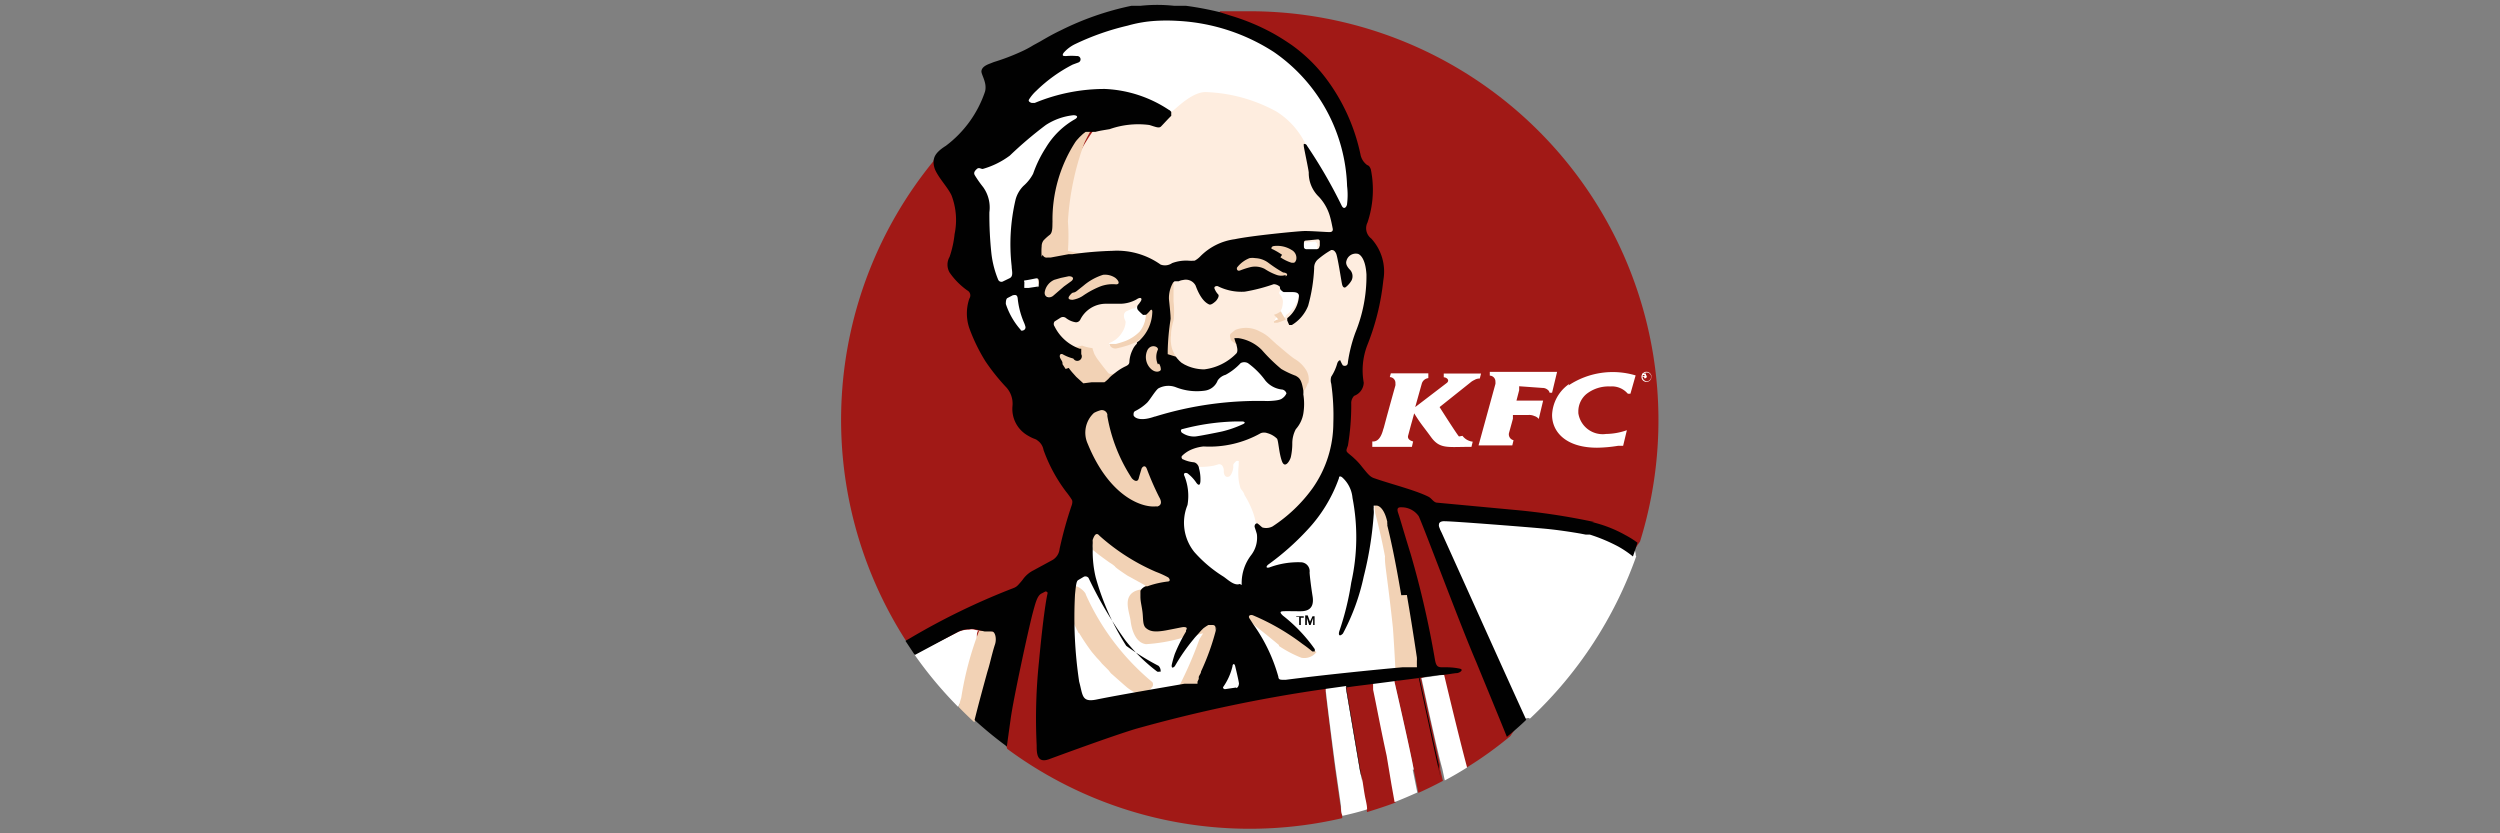 <svg id="Слой_1" data-name="Слой 1" xmlns="http://www.w3.org/2000/svg" viewBox="0 0 120 40"><rect x="0" y="0" width="120" height="40" fill="#808080" stroke="none"/><defs><style>.cls-1{fill:#a11916;}.cls-2{fill:#feeddf;}.cls-3{fill:#fff;}.cls-4{fill:none;}.cls-5{fill:#f2d2b5;}.cls-6{fill:#010101;}</style></defs><title>KFC</title><path class="cls-1" d="M60,.54c-.47,0-1.39,0-1.43,0,.18.05-13.76,7.2-13.76,7.13s0,0,0,.06A19.61,19.61,0,0,0,43.45,30.7s4.95,4.78,4.89,5.24a19.58,19.58,0,0,0,16.09,3.33c0-.15-.05-.3-.07-.46L64.1,37c-.07-.49-.48-3.85-.48-3.85h0l.43-.17s.57,0,.55,0l.68,4,.11.63c0,.25.07.49.13.75s.06.42.1.62c.46-.14.92-.29,1.37-.46l-.15-.84-.23-1.38c-.31-1.42-.5-2.47-.65-3.17l-.06-.28.45-.18.58.05s.75,3.26.93,4.24l.22,1.1c.4-.18.79-.37,1.18-.58l-.13-.56s0-.12,0-.19c-.25-1.1-.92-4.17-.92-4.17l.54-.21.52.07h0s.67,2.83,1.1,4.44a18,18,0,0,0,2.13-1.53S78.68,26,78.72,26A19.63,19.63,0,0,0,60,.54Z"/><path class="cls-2" d="M64.92,10.31S62.47,5.69,61.47,5a6.2,6.2,0,0,0-3.79-1c-1.44.18-4.75,1.93-5,2a9,9,0,0,0-1.55,3.1c-.07.35-1.34,5.9-1.34,5.9l2.41,7,8.6,4.1L64,22.64a35.24,35.24,0,0,1,1.25-5.94,8.53,8.53,0,0,0,.58-3.93Z"/><path class="cls-3" d="M54.39,14.8l-.3.13a.23.23,0,0,0-.14.24c0,.13.06.18.08.28a1,1,0,0,1-.16.49,1.18,1.18,0,0,1-.41.42,1.51,1.51,0,0,1-.22.11.2.2,0,0,0,0,.11h0l0,0,.11,0,.08,0h.13a4.42,4.42,0,0,0,.48-.15,2,2,0,0,0,.66-.44,1.39,1.39,0,0,0,.3-.73V15.1h0a.11.11,0,0,1-.08,0,2.39,2.39,0,0,1-.23-.22.19.19,0,0,1,0-.26h0a1.64,1.64,0,0,1-.26.2m7.21-.92h-.11a.22.22,0,0,0-.09.07.12.12,0,0,0,0,.17.55.55,0,0,1,.14.32,1.27,1.27,0,0,1-.05.34,2,2,0,0,1-.18.32,1,1,0,0,0-.17.27.08.08,0,0,0,0,.07h0v0a.41.41,0,0,1,.21-.1,1,1,0,0,0,.33-.17v0s0,0,0-.06a1.47,1.47,0,0,0,.64-1.06c0-.23-.3-.26-.43-.27s-.27.08-.35.07h0m-6.2,4.35s2.31.71,3.42-.57,3,.68,3.14,1.26-2.87,2.19-3.78,2.22-4.49-.45-4.49-.81,1.71-2.1,1.71-2.1ZM64.89,9c-.37-3.9-2.16-5.85-3.45-6.8a13.68,13.68,0,0,0-6.1-1.6c-1.79.08-5.93,2-6.09,2.18S46.32,7.6,46.67,8.43s.83,4.74,1,5.06c.05.09.84,2.64,1.37,2.55s1-2.42,1-2.6c-.07-.52-1-2.83-.93-3.16a49.08,49.08,0,0,1,2.74-4.36c.13-.09,4.4-.62,4.43-.58h0c.3-.26,1-.94,1.61-.92a7.59,7.59,0,0,1,3.39.94,3.81,3.81,0,0,1,1.39,1.56h0s1.42,3.17,1.83,3.18.47-.58.43-1.05Zm-1.73,2.59-.6.06c-.08,0-.08.06-.07.09a2.15,2.15,0,0,0,0,.23.09.09,0,0,0,.12.08l.51,0a.13.13,0,0,0,.11-.11v-.21a.1.1,0,0,0-.08-.1h0M47,30.27l.24.06-.48-.11a.65.65,0,0,0-.24,0,1.25,1.25,0,0,0-.54.12l-2.1,1.06A19.36,19.36,0,0,0,46,33.94c0-.2.92-1.11,1-1.65.17-.74-.25-1.71-.06-2M69.23,32.4l-1,.14s.75,3.49,1,4.36l.12.56c.36-.19.72-.4,1.07-.62-.43-1.61-1.1-4.44-1.1-4.44Z"/><path class="cls-4" d="M62.88,29.84l-.11-.3h-.12V30h.08v-.34l.11.34h.07l.12-.34V30h.07v-.42H63Zm-.66-.23h.14V30h.08v-.35h.14v-.07h-.36Z"/><path class="cls-3" d="M75.32,18.43a1.9,1.9,0,0,0-.82,1.49c0,.8.65,1.57,2.16,1.57a6.76,6.76,0,0,0,1-.09l.25,0,.18-.75a3.14,3.14,0,0,1-1,.18,1.18,1.18,0,0,1-1.33-1s0-.05,0-.08a1.09,1.09,0,0,1,.38-.83,1.71,1.71,0,0,1,1.15-.37,1,1,0,0,1,.76.26l.09.09h.12l.25-.88a3.83,3.83,0,0,0-3.22.48m-1.26.12a.39.39,0,0,1,.26.09.24.24,0,0,1,.09.14h.12l.24-1H71.51l0,.18,0,0a.28.28,0,0,1,.27.3.36.36,0,0,1,0,.1l-.81,2.95h1.62l.06-.25a.29.29,0,0,1-.22-.34v0s.12-.43.19-.69l0-.18h.74a.58.58,0,0,1,.29.05.41.41,0,0,1,.21.14l.21-.88H72.79l.13-.5,0-.19Zm-4,2.33c-.1-.1-.93-1.41-.93-1.41l1.48-1.18,0,0a.76.76,0,0,1,.19-.12.46.46,0,0,1,.26-.07l.06-.24H69.3l0,.18v0c.12,0,.3.12.16.26l-1.53,1.17v0l.32-1.14a.37.37,0,0,1,.31-.25l0-.23H66.76l-.05.18v0a.28.28,0,0,1,.27.3.44.44,0,0,1,0,.1c-.61,2.18-.54,2-.58,2.09-.13.52-.34.59-.46.6h-.07l0,.1,0,.16h1.9l.06-.26s-.3-.06-.24-.28.11-.42.17-.63.12-.44.12-.44c.33.53.41.59.81,1.14s.75.48,1.7.47h.24l.06-.25a.71.71,0,0,1-.49-.28m9-3a.23.23,0,0,0-.34,0,.24.24,0,1,0,.34.34.28.28,0,0,0,.07-.17.21.21,0,0,0-.07-.17m0,.31a.21.21,0,0,1-.15.07.23.23,0,0,1-.15-.07.21.21,0,0,1,0-.29.22.22,0,0,1,.15-.06.22.22,0,0,1,.21.21.22.22,0,0,1-.06.14"/><path class="cls-3" d="M79,18a.08.08,0,0,0,0-.07h-.17v.27h0v-.11h.09s0,0,0,.06v0h0v0a.06.06,0,0,0,0,0l0,0,0,0A.05.05,0,0,0,79,18m-.07.05h-.09V18h.1s0,0,0,0l0,0m-2.54,7.22c-2.5-.76-7.63-.58-7.63-.58L73,34.58s.38-.19.43-.08a19.67,19.67,0,0,0,5.11-7.8C78.42,26.64,78.9,26,76.39,25.27Z"/><path class="cls-4" d="M63.1,29.59v-.05h0Z"/><path class="cls-4" d="M63.1,29.59v-.05h0Z"/><path class="cls-3" d="M67.86,36.94c-.18-1-.93-4.24-.93-4.24s1-.26,1.22-.83-.29-1.44-.31-1.78c-.11-1-.52-5.24-1.18-6.11a8.32,8.32,0,0,0-2.29-1.5c-.64,0-1.91,2.8-3,3.05a1,1,0,0,1-1.1-.47h0a3,3,0,0,0-.12-.45,4.56,4.56,0,0,0-.42-.86c0-.09-.17-.28-.18-.3a2.62,2.62,0,0,1-.09-.38,3.21,3.21,0,0,1,0-.76.5.5,0,0,1,0-.12.05.05,0,0,0,0-.05.12.12,0,0,0-.13,0c-.13.13-.13.15-.13.17a.33.33,0,0,0,0,.1.88.88,0,0,1-.1.35c-.06.1-.1.13-.19.13s-.16-.08-.17-.26a.41.41,0,0,0-.08-.29.22.22,0,0,0-.15-.06l-.24.07a3.31,3.31,0,0,1-.54.06l-.21,0c0,.13-.7-.07-.82,0a6.89,6.89,0,0,0-.49,2.19h0l-4.12.41-1.44,3.35s.43,6.64.43,6.74,9.11-2,9.11-2l3.44-.07h0c0,.2.41,3.37.48,3.86l.26,1.81c0,.16,0,.31.07.46.4-.09.8-.19,1.18-.31,0-.2-.06-.41-.1-.62s-.08-.5-.12-.75L65.28,37l-.68-4,.61-.38.7.21c0,.08,0,.18,0,.28.15.7.34,1.75.65,3.17l.23,1.38.15.84c.37-.14.73-.3,1.09-.46l-.22-1.1Z"/><path class="cls-5" d="M61,11.82c-.76.11-1.87.73-1.82,1.18,0,.28,1.62.32,2.33.37s.83-.63.79-1S61.84,11.7,61,11.82ZM66.22,24c-.38,0-.2.57-.21.63h0c.18.68.34,1.38.47,2.08a1,1,0,0,0,0,.17c0,.28.16,1.19.38,3.26.05.69.09,1.41.12,2l1.29.07a29.86,29.86,0,0,0-.45-4C67.45,26,66.86,24.06,66.22,24ZM62.8,18.4a.86.86,0,0,0-.12-.66,1.61,1.61,0,0,0-.55-.52c-.24-.16-.79-.65-.85-.69l-.37-.34a1.83,1.83,0,0,0-.44-.28,1.36,1.36,0,0,0-1.18-.07l-.21.17c-.09.09,0,.25,0,.31s3.4,2.49,3.4,2.55h0a1,1,0,0,0,.29-.47m-1.41-3.07a.41.41,0,0,0-.21.1v.06h0v0h0l0,0h0l0,0,0,0h0l0,0h0l0,0h.17a2.74,2.74,0,0,0,.4-.15h0a3.26,3.26,0,0,1-.24-.4,1,1,0,0,1-.33.17m-4.57,2.33h0a.19.19,0,0,1-.07-.13,1.89,1.89,0,0,0-.09-.21s-.11-.22-.15-.33a1.27,1.27,0,0,1-.06-.28,1.35,1.35,0,0,1,0-.4c0-.13,0-.28.12-.71a3.88,3.88,0,0,0,0-.9c0-.23,0-.79,0-1.36h0s-5.11-1.08-5.07-1.08h0a9.48,9.48,0,0,0,0-1.41,13.14,13.14,0,0,1,.79-3.77,9.09,9.09,0,0,1,.47-.87s0,0,0-.07,0-.12,0-.15h0s-1.24-.34-2.78,3.18c-.64,1.48.21,5.17.21,5.17l1.34.45.87-.48,2.06-.42.84.41L55,15.1h0v.09a1.39,1.39,0,0,1-.3.73,2.06,2.06,0,0,1-.66.44,4.42,4.42,0,0,1-.48.15h-.13l-.08,0-.11,0,0,0a.05.05,0,0,0,0,0s0,0,0,0l.06.11a.31.31,0,0,0,.31.1,5.62,5.62,0,0,0,.55-.15,3.42,3.42,0,0,0,.4-.17l.13-.11h0l.05,0,0,0h0a5.47,5.47,0,0,1-.37,1.33s-.93.33-.87.29h0a.27.27,0,0,1-.3,0l-.24-.3-.25-.33a1.37,1.37,0,0,1-.13-.2.72.72,0,0,1-.09-.2h0a.84.84,0,0,1-.05-.17,2.15,2.15,0,0,1-.5-.12h0s-1.15.26-1.15.26l1.2,4.9s2.25,3.53,3.65,2.85c.21-.1.58-.82.43-1.06s-2.54-4.2-2.54-4.2,3.3-1.77,3.33-1.75ZM61.38,31a5.58,5.58,0,0,0,1.08.57.73.73,0,0,0,.73-.27h0s-2.39-1.86-2.7-2c-.11,0-.72.19-.64.3s.36.41.37.42c.42.32.94.75,1.18.95m-5.06-3.44-4-2.28s.11,1.13.11,1.14h0c.26.22.54.42.82.62a1.44,1.44,0,0,1,.25.18c0,.05.54.4.58.43l.89.49-.22.18a1.19,1.19,0,0,0-.32.1c-.56.31-.23,1-.18,1.42s.24,1.05.74,1.11a8.06,8.06,0,0,0,1.7-.29c.07-.11.73-.15.72-.14a1.92,1.92,0,0,1,.32-.09s-.1.15-.18.29a18.75,18.75,0,0,1-1,2.3,2.09,2.09,0,0,0-.17.41h0l.9.2,1.45-3.68-2.44-2.4ZM51.8,30.39a10.53,10.53,0,0,0,.62.92s.12.14.23.27a2.89,2.89,0,0,1,.24.27l.3.3c.05.05.11.15.16.19s.73.65.79.69a2.14,2.14,0,0,0,.38.23.77.77,0,0,0,.79-.29.2.2,0,0,0,0-.23,11.65,11.65,0,0,1-3.19-4.2c0-.11-.49-.64-.89-.32s-.1.9-.1.9h0c.13.26.51,1,.64,1.26M48,30.66c.13-.48-.93-.37-1-.39a15.62,15.62,0,0,0-.86,3.22,4.38,4.38,0,0,0-.12.45c.24.25.49.49.75.73C47,34,48,30.79,48,30.66Z"/><path class="cls-1" d="M79,18.18h0"/><path class="cls-6" d="M76.54,25.06a32.2,32.2,0,0,0-3.9-.59L69,24.13c-.19,0-.26-.2-.44-.29-.64-.32-1.85-.62-2.61-.89-.19-.06-.32-.23-.58-.55A3,3,0,0,0,65,22c-.09-.09-.2-.17-.3-.26s-.08-.14,0-.35a11.78,11.78,0,0,0,.16-2A.5.5,0,0,1,65,19a.7.7,0,0,0,.46-.63,3.35,3.35,0,0,1,.17-1.8,11.6,11.6,0,0,0,.77-3.12,2.34,2.34,0,0,0-.58-2,.62.62,0,0,1-.18-.77,4.91,4.91,0,0,0,.16-2.55c-.07-.19-.14-.19-.18-.21a.82.82,0,0,1-.32-.52,9.24,9.24,0,0,0-1.67-3.66A7.59,7.59,0,0,0,62,2.16c-.19-.13-.53-.36-.93-.58a10.49,10.49,0,0,0-2-.83L58.57.59h0A15.1,15.1,0,0,0,56.94.28l-.57,0a7.52,7.52,0,0,0-1.64,0h-.14l-.29,0a13.89,13.89,0,0,0-3.37,1.17c-.38.18-.71.37-1,.54l0,0-.33.18a4.74,4.74,0,0,1-.54.29,10.6,10.6,0,0,1-1.36.52l-.15.06c-.25.09-.41.19-.44.36s.29.57.17,1A5.41,5.41,0,0,1,45.4,7c-.61.38-.57.64-.59.77a1,1,0,0,0,.09.41c.21.43.58.8.77,1.19a3.32,3.32,0,0,1,.15,1.87,4.92,4.92,0,0,1-.24,1.09.75.75,0,0,0,0,.75,3.47,3.47,0,0,0,.85.86.27.27,0,0,1,.1.39,2.19,2.19,0,0,0,0,1.43,8.55,8.55,0,0,0,.77,1.58,9.8,9.8,0,0,0,1,1.25,1.16,1.16,0,0,1,.3.89,1.47,1.47,0,0,0,.69,1.4c.36.22.39.16.52.27a.7.7,0,0,1,.28.45,7.53,7.53,0,0,0,1.08,2,3.89,3.89,0,0,1,.28.39s.05.07,0,.24a19,19,0,0,0-.59,2.12.69.69,0,0,1-.34.53l-.92.5a1.38,1.38,0,0,0-.5.43c-.09.12-.16.19-.22.26a.57.57,0,0,1-.24.16,33.22,33.22,0,0,0-5,2.43l-.18.1.45.68L46,30.32a1.25,1.25,0,0,1,.54-.12.65.65,0,0,1,.24,0l.48.11h.08l.2,0h0l.07,0c.16,0,.24.35.15.62s-.17.6-.25.91-.1.34-.15.53c-.2.73-.4,1.46-.58,2.19a19,19,0,0,0,1.55,1.27c.06-.46.13-.95.18-1.31.12-.92.86-4.35,1.07-5.13.15-.56.23-.82.43-.91l.17-.09s.13,0,.1.11-.19.91-.41,3.27a26.17,26.17,0,0,0-.11,4c0,.37,0,.89.6.67s2.93-1.08,4.14-1.45a70.55,70.55,0,0,1,9.11-1.92l1-.14.68,4,.11.62L65.28,37l-.68-4,.42-.06.88-.11,1-.13,1.24-.16s.67,3.07.92,4.17c0,.07,0,.14,0,.19l.12.56h0l-.13-.56c-.2-.87-.95-4.36-.95-4.36l1-.14c.31,0,.7-.09.82-.09s.36-.15.17-.21a3.17,3.17,0,0,0-.61-.07h-.24c-.24,0-.31-.05-.37-.41a45.23,45.23,0,0,0-1.15-5c-.41-1.33-.51-1.71-.61-2s.08-.27.16-.27a1,1,0,0,1,.83.43c.26.56,2,5.24,2.76,7,.45,1.1,1,2.42,1.47,3.59.32-.26.63-.53.93-.82-.92-2-3-6.64-4.07-9a1.48,1.48,0,0,1-.12-.29.22.22,0,0,1,0-.08c0-.15.19-.17.29-.16.39,0,3.87.27,4.82.36.63.06,1.26.16,1.67.23l.26.05.2,0a8.14,8.14,0,0,1,1.36.57,4.91,4.91,0,0,1,.71.48c.08-.22.15-.44.22-.66a4.49,4.49,0,0,0-.59-.37,6.18,6.18,0,0,0-1.59-.62M48.16,13.5a.17.17,0,0,1-.25-.08,4.74,4.74,0,0,1-.32-1.23,17.42,17.42,0,0,1-.1-2,1.68,1.68,0,0,0-.3-1.21,5.34,5.34,0,0,1-.4-.57c-.07-.12,0-.21.1-.3s.19,0,.28,0a4,4,0,0,0,1.3-.64A18.91,18.91,0,0,1,50.2,6a3,3,0,0,1,1.33-.47c.11,0,.27.05.09.18A3.83,3.83,0,0,0,50.2,7.09a5.79,5.79,0,0,0-.61,1.25,2,2,0,0,1-.46.58,1.47,1.47,0,0,0-.38.65,9.37,9.37,0,0,0-.19,3.21c0,.2.1.47-.09.57l-.31.15M49,15.84a3.55,3.55,0,0,1-.72-1.25c0-.07,0-.23.07-.28l.27-.14c.06,0,.21-.07.23.16a3.91,3.91,0,0,0,.3,1.15,1.18,1.18,0,0,1,.07.2.15.15,0,0,1-.11.18.14.14,0,0,1-.11,0m.84-2.11-.46.07c-.1,0-.2,0-.21,0s0-.18,0-.28a.07.07,0,0,1,0-.08h0c.11,0,.54-.1.58-.1s.09,0,.11.1,0,.18,0,.22,0,.1-.07.11M50,12.32a2.92,2.92,0,0,1,0-.5.47.47,0,0,1,.09-.28,2.52,2.52,0,0,1,.3-.27c.15-.12.12-.44.13-.62a6.86,6.86,0,0,1,1.07-3.79,1.09,1.09,0,0,1,.13-.17l0,0,.1-.11.16-.15h0l.13-.1,0,0,.09,0,0,0,.1,0,0,0,.14,0h.05l.09,0h0c.22-.06.45-.09.68-.13A4.13,4.13,0,0,1,55.17,6c.3.09.46.17.56.07s.37-.4.49-.51l0,0h0a.06.06,0,0,0,0,0V5.38a.08.08,0,0,1,0,0,.25.25,0,0,0-.12-.11,6,6,0,0,0-3.07-1,8.76,8.76,0,0,0-3.36.67l-.15,0s-.19-.05-.13-.16a2,2,0,0,1,.35-.42A7.16,7.16,0,0,1,51.49,3.1L51.76,3a.16.16,0,0,0-.07-.31,2.94,2.94,0,0,0-.51,0c-.14,0-.22,0-.13-.15a1.72,1.72,0,0,1,.57-.43,12.25,12.25,0,0,1,2.51-.88A6.21,6.21,0,0,1,55.49,1a8.83,8.83,0,0,1,1,0A9.38,9.38,0,0,1,61.15,2.5a8.12,8.12,0,0,1,3.51,6.43,3.45,3.45,0,0,1,0,.85c0,.12-.14.33-.26.09A23.85,23.85,0,0,0,62.74,7a.14.14,0,0,0-.11-.09h-.05l0,0h0a0,0,0,0,0,0,0v.09c0,.07.23,1.13.24,1.28a1.58,1.58,0,0,0,.49,1.17,2.3,2.3,0,0,1,.52.91c.06.2.1.41.14.61,0,0,.05.17-.15.17s-.93-.06-1.24-.05-2.49.22-3.3.39a2.85,2.85,0,0,0-1.66.82,1.15,1.15,0,0,1-.27.21,1.93,1.93,0,0,1-.34,0,1.94,1.94,0,0,0-.75.12.6.6,0,0,1-.55.07,3.61,3.61,0,0,0-2.32-.66,17.36,17.36,0,0,0-1.91.16h-.11l-.07,0h0l-.86.16-.15,0a.2.2,0,0,1-.24-.13v0m13.28-.38a.13.13,0,0,1-.11.11l-.51,0a.11.11,0,0,1-.12-.09,2.15,2.15,0,0,1,0-.23s0-.08.07-.09l.6-.06a.09.09,0,0,1,.09.09h0v.21m-1.81.44a3.47,3.47,0,0,0-.46-.27c-.09,0-.06-.14.07-.15A1.3,1.3,0,0,1,62,12a.43.43,0,0,1,.22.46c-.06.19-.13.15-.23.15a2,2,0,0,1-.53-.26m.25.85a.68.68,0,0,1-.42,0,2.62,2.62,0,0,1-.58-.29,1,1,0,0,0-.72-.08,4.15,4.15,0,0,0-.46.15c-.15.06-.18-.08-.15-.14a1.4,1.4,0,0,1,.6-.45.84.84,0,0,1,.27,0,1.13,1.13,0,0,1,.64.23,6.49,6.49,0,0,0,.7.46c.1,0,.3.07.12.19M55.41,20c-.77.27-1,0-1-.08s0-.16.1-.2a2.29,2.29,0,0,0,.54-.38c.13-.12.37-.54.54-.69a1,1,0,0,1,.86-.06,2.74,2.74,0,0,0,1.39.16.77.77,0,0,0,.61-.49.69.69,0,0,1,.38-.27,2.79,2.79,0,0,0,.72-.56s.16-.1.35,0a3.72,3.72,0,0,1,.84.84,1.21,1.21,0,0,0,.82.43.27.27,0,0,1,.19.18.53.53,0,0,1-.16.21c-.07.05-.11.14-.73.16a16.74,16.74,0,0,0-5.4.74m4.2.37a5.25,5.25,0,0,1-1,.35c-.27.06-1.14.23-1.28.24a1,1,0,0,1-.66-.19s-.11-.15.06-.17a10.89,10.89,0,0,1,2.54-.36h.32c.05,0,.21.05,0,.14M55.53,24.3c-.62.1-2.25-.38-3.32-3a1.29,1.29,0,0,1,.3-1.48,1.48,1.48,0,0,1,.29-.12.27.27,0,0,1,.35.18.24.24,0,0,1,0,.08,7.88,7.88,0,0,0,1.18,3c.16.17.29.16.33,0s.11-.37.13-.45.17-.24.26,0a13.45,13.45,0,0,0,.59,1.35c.15.25.1.42-.13.46m.12-6.87a.52.52,0,0,1,.09.29c0,.08-.26.21-.52-.08a.78.78,0,0,1-.11-.88c.18-.28.52-.14.49,0a.84.84,0,0,0,0,.71m-2-3.84a1.68,1.68,0,0,0-.77.1,4.35,4.35,0,0,0-.85.46,1.28,1.28,0,0,1-.47.18c-.06,0-.31,0-.14-.21s.15-.08.32-.2l.34-.27a2.7,2.7,0,0,1,.94-.52.89.89,0,0,1,.59.15c.17.14.24.32,0,.31m-3.39.35a.78.78,0,0,1,.46-.57l.31-.09.38-.08c.22,0,.26.12.13.23l-.36.26-.52.45c-.17.14-.45.07-.4-.2m1,3.71h0l-.15-.23,0-.05c0-.09-.09-.18-.12-.27s0-.2.12-.16a2,2,0,0,0,.52.21A.2.2,0,0,0,51.9,17h0l0-.05v-.16a0,0,0,0,1,0,0v-.05h0l0,0-.07,0a2.13,2.13,0,0,1-1.21-1.07.2.2,0,0,1,0-.24l.27-.17a.23.23,0,0,1,.27,0,1,1,0,0,0,.48.21.23.23,0,0,0,.21-.12,1.37,1.37,0,0,1,1.21-.77c.33,0,.64,0,.75,0a1.66,1.66,0,0,0,.73-.2c.23-.16.32-.05.19.12l-.05.07,0,0-.05.06a.2.2,0,0,0,0,.26,2.39,2.39,0,0,0,.23.22.11.11,0,0,0,.08,0h0l.07,0a1.45,1.45,0,0,0,.21-.22c.06-.06.1,0,.09.11a1.94,1.94,0,0,1-.57,1.3.63.63,0,0,1-.12.1l0,0,0,0a.12.12,0,0,0-.05.05l0,0,0,.05,0,0-.06.06v0l-.07.09s-.05.08-.07.13a1.48,1.48,0,0,0-.16.59c0,.13-.11.18-.22.23a2.52,2.52,0,0,0-.44.28h0l-.18.14,0,0a1.37,1.37,0,0,0-.17.17l-.11.1,0,0-.08.06,0,0-.08,0,0,0h-.34l-.06,0-.07,0-.07,0h0L52,18.4l-.34-.31h0l-.17-.19a2.49,2.49,0,0,1-.19-.24M58.4,30.1a11.46,11.46,0,0,1-.75,2.13c0,.09-.08.17-.11.26l0,0,0,.1h0l-.06.13h0l0,.05,0,0h0l0,0h0l0,0h0l0,0h0l0,.05h0l0,0h0l0,0h0l0,0h0l0,0h0l0,0h-.12l-.32,0-.09,0-.1,0h0c-.85.15-3.16.54-4.23.76-.71.14-.64-.21-.82-.86a20.85,20.85,0,0,1-.2-4.18c.05-.5.07-.65.16-.7l.27-.16a.19.19,0,0,1,.22.06,19.4,19.4,0,0,0,1.77,3,8.36,8.36,0,0,0,1.53,1.5.19.19,0,0,0,.09,0h.07l0,0h0s0,0,0,0h0a.35.35,0,0,0-.1-.28A11.87,11.87,0,0,1,54.06,31a12.07,12.07,0,0,1-1.47-3.3,5.37,5.37,0,0,1-.14-1.33h0V26.3a1.48,1.48,0,0,1,0-.21V26a.08.08,0,0,1,0,0,.29.29,0,0,1,0-.09c.12-.35.23-.31.33-.19a10,10,0,0,0,2.71,1.73,4.47,4.47,0,0,1,.59.27c.05.05.12.16,0,.19a4.44,4.44,0,0,0-1,.23l-.07,0a.46.46,0,0,0-.27.22.06.06,0,0,0,0,0,.06.06,0,0,0,0,0v.15s0,.08,0,.13c0,.24.06.42.1.74s0,.63.17.77.37.22,1,.1.73-.15.8-.15.22,0,.12.15l0,.06a7.77,7.77,0,0,0-.54,1.08,5.44,5.44,0,0,0-.15.54c0,.07,0,.19.15.05a9,9,0,0,1,.91-1.31c.06-.08.14-.16.21-.24h0l.14-.16,0,0,.11-.11A2.43,2.43,0,0,1,58,30l0,0,.07,0,0,0,.06,0h0s0,0,.06,0,.2,0,.15.28M59.34,33l-.54.08c-.06,0-.11-.06-.09-.1a2.87,2.87,0,0,0,.45-1c0-.1.09-.17.13,0s.15.62.18.82c0,0,0,.19-.13.23m.17-5c-.26.1-.55-.19-.78-.35a6.31,6.31,0,0,1-1.4-1.18A2.24,2.24,0,0,1,57,24.24a2.57,2.57,0,0,0-.15-1.4c-.05-.09,0-.18.15-.12a1.88,1.88,0,0,1,.43.46c.14.18.18.05.19-.07a2,2,0,0,0-.07-.64h0v0c0-.08-.09-.25-.24-.28a1.54,1.54,0,0,1-.52-.14c-.05,0-.11-.11-.05-.17a1.44,1.44,0,0,1,.4-.28,2,2,0,0,1,.63-.17,5,5,0,0,0,2.75-.64.47.47,0,0,1,.31,0,1.06,1.06,0,0,1,.47.27c.07.13.09.68.23,1.07s.38,0,.43-.19a3,3,0,0,0,.07-.67,1.45,1.45,0,0,1,.17-.67,1.5,1.5,0,0,0,.36-.75,2.84,2.84,0,0,0,0-.92,1.1,1.1,0,0,0,0-.18c-.09-.56-.2-.61-.36-.71a4.47,4.47,0,0,1-.7-.33,8.17,8.17,0,0,1-.94-.92,2,2,0,0,0-1.12-.56h-.19l0,0h0a0,0,0,0,0,0,0v0h0v0h0v0h0a1.18,1.18,0,0,0,.1.3c0,.07.1.3,0,.43a2.58,2.58,0,0,1-1.55.77,2.1,2.1,0,0,1-.79-.16h0l-.15-.07,0,0-.15-.09,0,0-.1-.09,0,0-.1-.11,0,0-.07-.09,0,0L56.05,17h0l0-.08v0l0-.08a11.3,11.3,0,0,1,.14-1.53c0-.22-.05-.65-.08-.95a1.49,1.49,0,0,1,.2-.8l.07-.06,0,0,.09,0h0l.11,0h0a.65.65,0,0,1,.21-.06.53.53,0,0,1,.6.27c.26.71.54.85.64.9s.25-.09.31-.14.2-.24.14-.33a.84.84,0,0,1-.18-.28c-.05-.13.12-.14.16-.12a2.52,2.52,0,0,0,1.29.26,8.35,8.35,0,0,0,1.39-.36.46.46,0,0,1,.3.13.21.21,0,0,0,0,.06c0,.07.12.17.18.19H62c.13,0,.35,0,.35.19a1.47,1.47,0,0,1-.56,1.06.21.21,0,0,0,0,.06v0a.13.13,0,0,0,0,.06l.09.21,0,0h0l0,0h.08l.05,0a1.9,1.9,0,0,0,.78-.92,8,8,0,0,0,.29-1.81.52.52,0,0,1,.17-.41A4.14,4.14,0,0,1,63.9,12c.07,0,.15,0,.23.16s.25,1.32.29,1.49.13.17.18.13a1.12,1.12,0,0,0,.28-.33.46.46,0,0,0-.07-.49c-.1-.1-.24-.27-.18-.44a.46.46,0,0,1,.52-.34c.08,0,.39.15.44,1a7.16,7.16,0,0,1-.53,2.78,7,7,0,0,0-.36,1.42c0,.23-.21.19-.25.15a1.79,1.79,0,0,1-.12-.24s-.1,0-.15.18a2.25,2.25,0,0,1-.28.61.57.57,0,0,0,0,.34,10.89,10.89,0,0,1,.1,1.89,5.46,5.46,0,0,1-1,3.13,7.27,7.27,0,0,1-1.92,1.83.66.66,0,0,1-.44.06c-.07,0-.14-.11-.29-.21l0,0c-.11,0-.13.11-.13.15s.07.21.11.37a1.37,1.37,0,0,1-.27,1,2.2,2.2,0,0,0-.46,1.35c0,.05,0,.08,0,.09m7.93.48c.14.81.3,1.79.48,3a1.11,1.11,0,0,1,0,.17v.14h0v.09h0a.19.19,0,0,1,0,.07h0l0,0h0l-.06,0h0l0,0h0l-.09,0-.2,0-.35,0c-1.23.11-3.65.35-5.59.6h-.11c-.15,0-.24,0-.25-.15A8,8,0,0,0,60.18,30l-.2-.31c-.08-.11,0-.2.15-.16a10.93,10.93,0,0,1,2.39,1.38,5.85,5.85,0,0,1,.47.36l0,0h.12l0,0s0-.05,0-.11a7.54,7.54,0,0,0-1.53-1.61c-.15-.14-.15-.2,0-.21s.58,0,.8,0,.72,0,.63-.68c-.08-.5-.14-1-.15-1.18a.43.43,0,0,0-.39-.49h0a3.94,3.94,0,0,0-1.52.24c-.15.05-.21,0-.09-.12a12.49,12.49,0,0,0,1.89-1.67,7.08,7.08,0,0,0,1.52-2.49c0-.12.09-.08.14-.05a1.5,1.5,0,0,1,.51,1,9.91,9.91,0,0,1-.06,4.06,13.43,13.43,0,0,1-.57,2.33c-.06.19,0,.29.17.12a10.36,10.36,0,0,0,1-2.74,17,17,0,0,0,.48-3h0a1,1,0,0,0,0-.17v0a.71.71,0,0,1,0-.15.22.22,0,0,1,0-.08h0a0,0,0,0,1,0,0h0l0,0h.09l.06,0c.07,0,.35.1.5.78a.29.29,0,0,0,0,.09v0a.24.24,0,0,1,0,.08h0c.13.53.35,1.46.67,3.35"/><path class="cls-6" d="M62.22,29.61h.14V30h.08v-.35h.14v-.07h-.36Zm.66.23-.11-.3h-.12V30h.08v-.34l.11.34h.07l.12-.34V30h.07v-.42H63Z"/></svg>